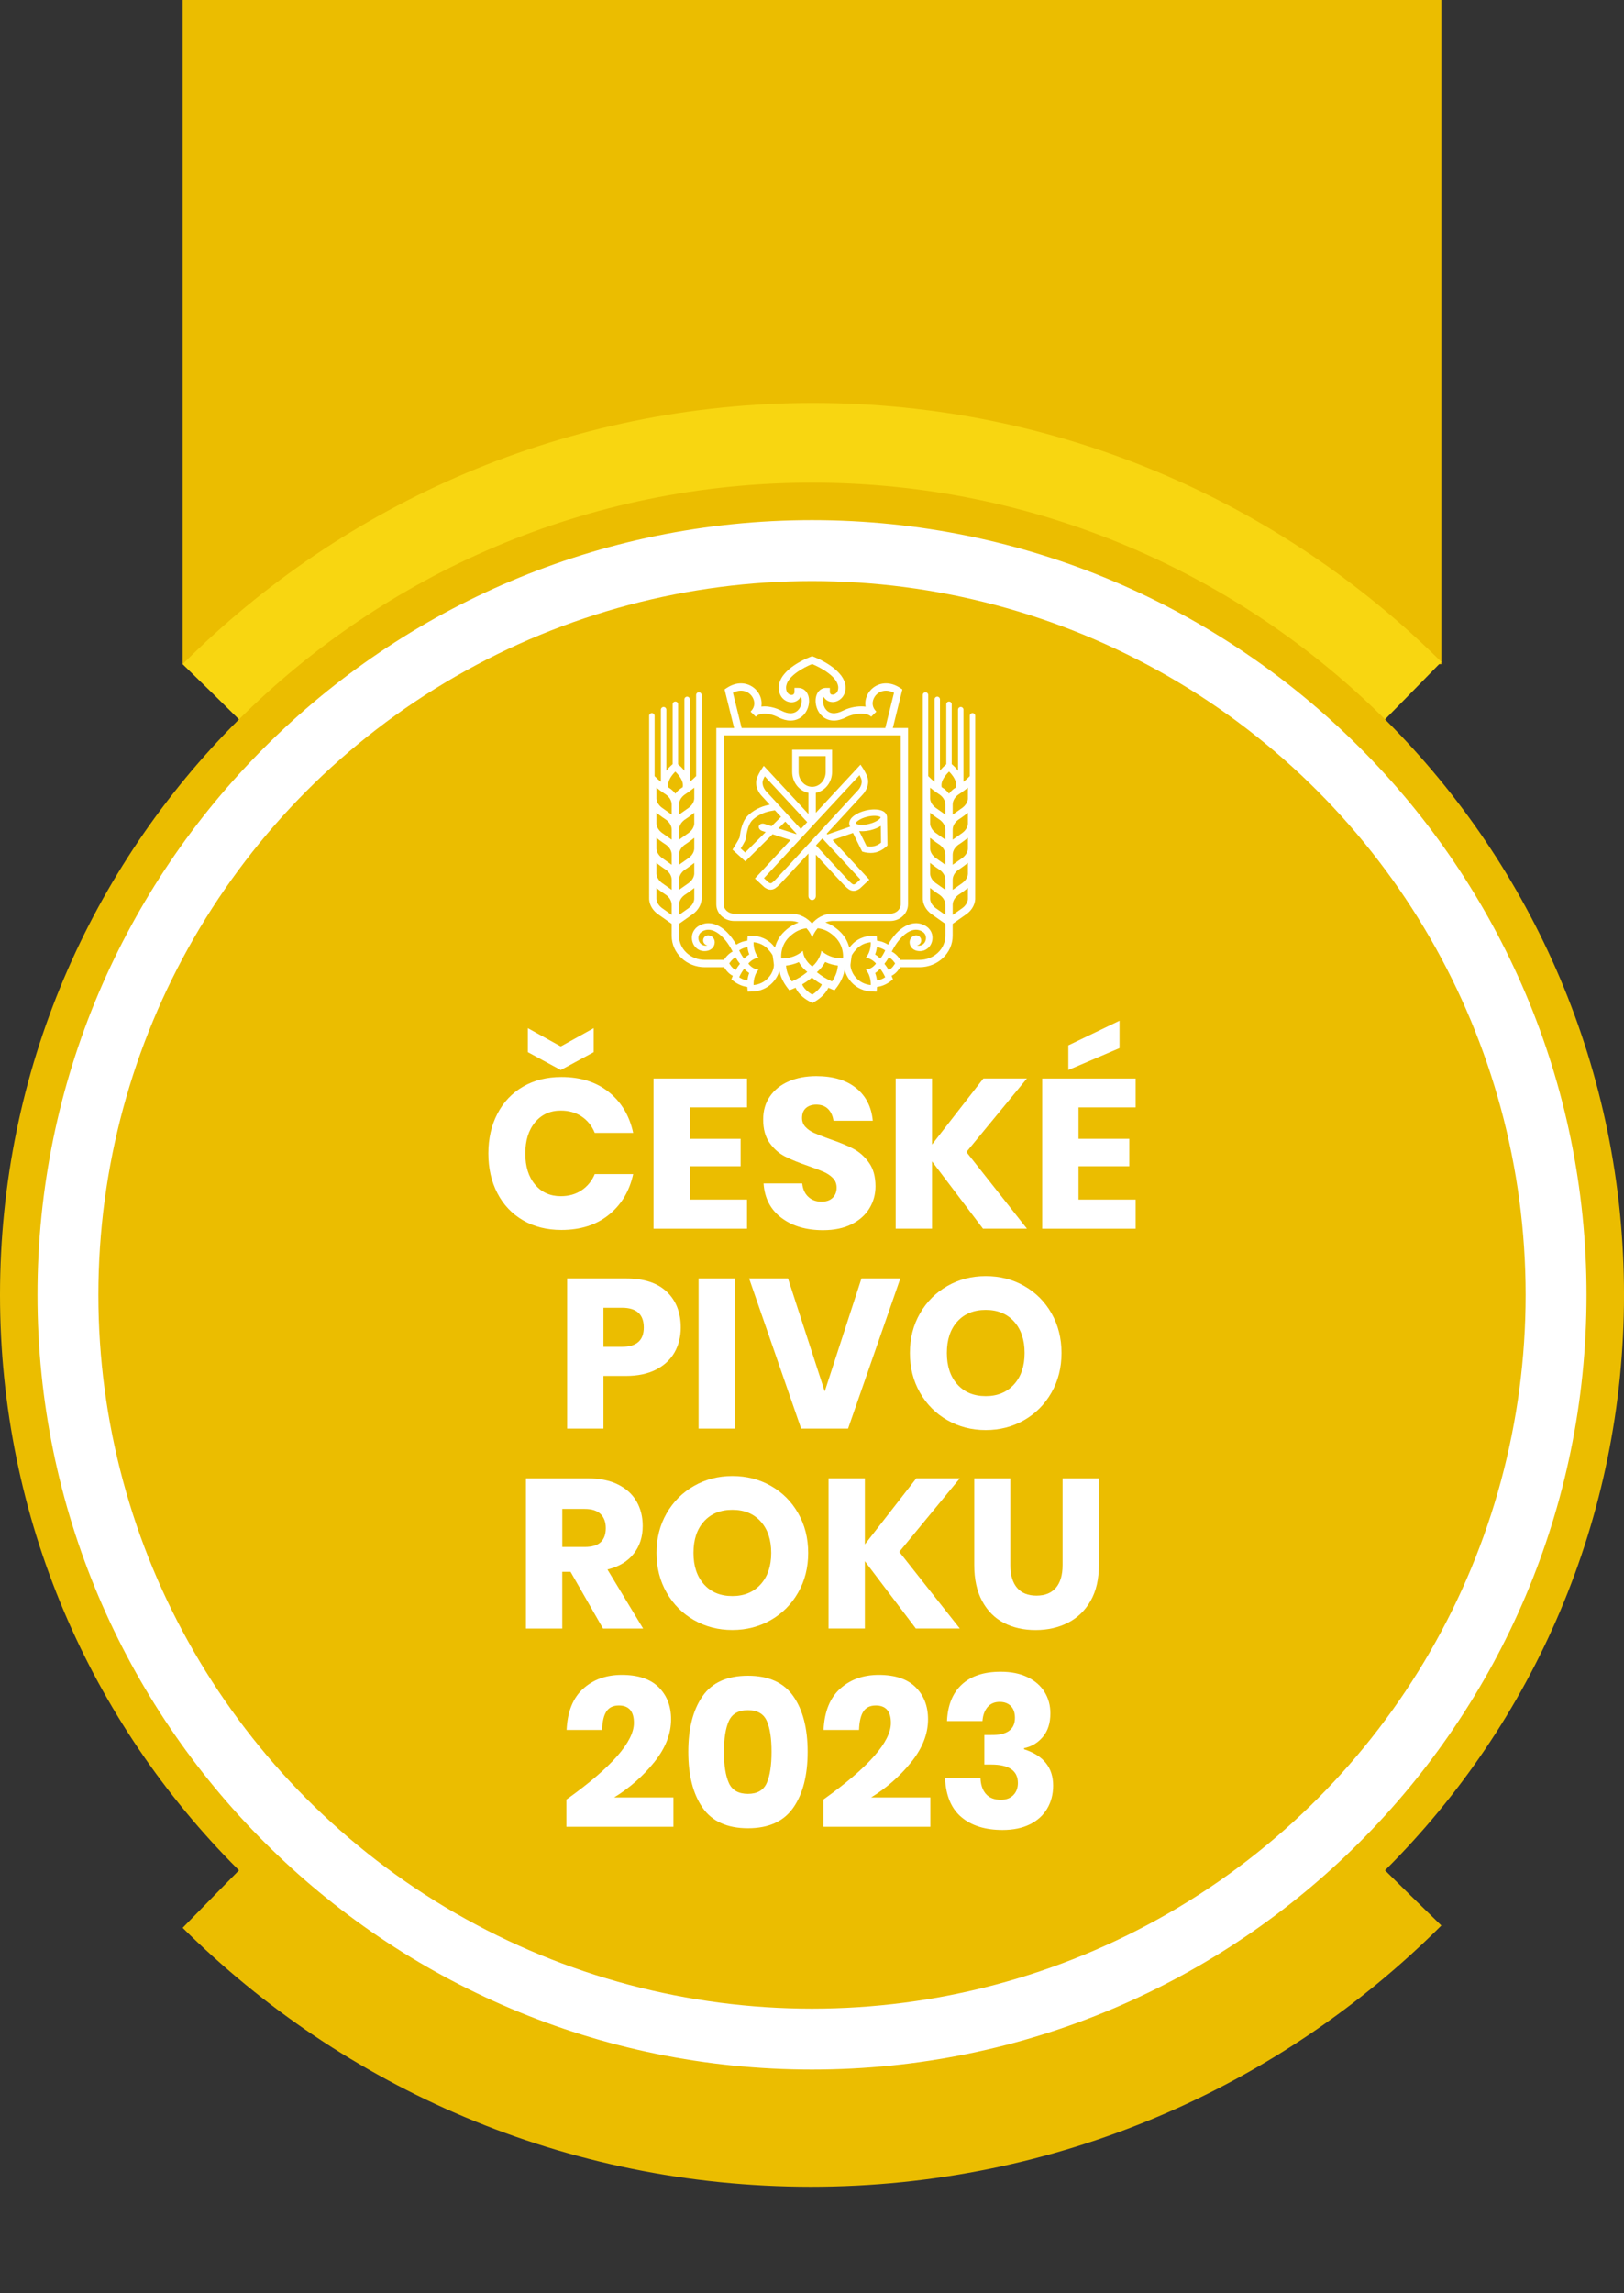<?xml version="1.0" encoding="utf-8"?>
<!-- Generator: Adobe Illustrator 21.0.0, SVG Export Plug-In . SVG Version: 6.00 Build 0)  -->
<svg version="1.1" id="Vrstva_1" xmlns="http://www.w3.org/2000/svg" xmlns:xlink="http://www.w3.org/1999/xlink" x="0px" y="0px"
	 width="84.999px" height="120px" viewBox="0 0 84.999 120" style="enable-background:new 0 0 84.999 120;" xml:space="preserve">
<rect x="0" y="0" width="84.999" height="120" fill="#333333" stroke="none"/>
<style type="text/css">
	.st0{fill:#EBBD00;}
	.st1{fill:#F8D611;}
	.st2{fill:#FFFFFF;}
</style>
<g>
	<rect x="9.561" class="st0" width="65.878" height="34.755"/>
	<path class="st1" d="M42.56,67.755c0,0-25.418-25.663-33-33c8.445-8.445,20.112-13.669,33-13.669
		c12.826,0,24.443,5.174,32.879,13.548C66.262,44.053,42.56,67.755,42.56,67.755z"/>
	<path class="st0" d="M42.439,67.755c0,0,25.418,25.663,33,33c-8.445,8.445-20.112,13.669-33,13.669
		c-12.826,0-24.443-5.174-32.879-13.548C18.737,91.456,42.439,67.755,42.439,67.755z"/>
	<g>
		<path class="st2" d="M42.5,109.928c-22.894,0-41.519-18.626-41.519-41.519c0-22.894,18.625-41.519,41.519-41.519
			c22.894,0,41.519,18.625,41.519,41.519C84.019,91.302,65.393,109.928,42.5,109.928z"/>
		<path class="st0" d="M42.5,27.216c22.353,0,40.538,18.185,40.538,40.538S64.853,108.293,42.5,108.293S1.961,90.108,1.961,67.755
			S20.147,27.216,42.5,27.216 M42.5,25.255c-23.472,0-42.5,19.028-42.5,42.5s19.028,42.5,42.5,42.5S85,91.227,85,67.755
			S65.972,25.255,42.5,25.255L42.5,25.255z"/>
	</g>
	<circle class="st0" cx="42.5" cy="67.755" r="37.351"/>
	<g>
		<path class="st2" d="M31.868,57.145c0.656,0.527,1.08,1.238,1.273,2.135h-2.012c-0.148-0.363-0.376-0.649-0.684-0.856
			c-0.308-0.207-0.673-0.311-1.095-0.311c-0.556,0-1.004,0.204-1.345,0.612c-0.341,0.407-0.511,0.952-0.511,1.634
			c0,0.681,0.17,1.224,0.511,1.628c0.341,0.404,0.789,0.606,1.345,0.606c0.422,0,0.787-0.104,1.095-0.312
			c0.307-0.208,0.535-0.489,0.684-0.845h2.012c-0.193,0.889-0.617,1.599-1.273,2.129c-0.656,0.53-1.484,0.794-2.484,0.794
			c-0.763,0-1.434-0.168-2.012-0.506c-0.578-0.337-1.025-0.809-1.339-1.417c-0.315-0.608-0.473-1.301-0.473-2.078
			c0-0.778,0.157-1.471,0.473-2.079c0.315-0.607,0.761-1.08,1.339-1.417c0.578-0.337,1.249-0.506,2.012-0.506
			C30.384,56.356,31.212,56.619,31.868,57.145z M31.073,55.056l-1.723,0.934l-1.723-0.934V53.8l1.723,0.956l1.723-0.956V55.056z"/>
		<path class="st2" d="M36.108,57.946v1.645h2.657v1.434h-2.657v1.745h2.99v1.523h-4.891v-7.859h4.891v1.512H36.108z"/>
		<path class="st2" d="M45.507,63.226c-0.211,0.348-0.522,0.626-0.934,0.833c-0.411,0.208-0.91,0.312-1.495,0.312
			c-0.882,0-1.608-0.215-2.179-0.645c-0.571-0.43-0.882-1.03-0.934-1.801h2.023c0.03,0.296,0.135,0.53,0.317,0.7
			c0.182,0.17,0.413,0.255,0.695,0.255c0.245,0,0.437-0.066,0.578-0.2c0.14-0.133,0.211-0.312,0.211-0.534
			c0-0.2-0.064-0.367-0.194-0.5c-0.13-0.133-0.291-0.243-0.484-0.328c-0.193-0.085-0.46-0.187-0.8-0.305
			c-0.496-0.17-0.902-0.335-1.217-0.495c-0.315-0.159-0.585-0.397-0.811-0.711c-0.226-0.315-0.339-0.724-0.339-1.229
			c0-0.467,0.118-0.87,0.356-1.212c0.237-0.341,0.565-0.602,0.984-0.784c0.419-0.181,0.898-0.272,1.44-0.272
			c0.875,0,1.569,0.208,2.084,0.623c0.515,0.415,0.806,0.986,0.873,1.712h-2.057c-0.037-0.26-0.132-0.465-0.284-0.617
			c-0.152-0.151-0.358-0.228-0.617-0.228c-0.222,0-0.402,0.06-0.539,0.178c-0.137,0.119-0.206,0.293-0.206,0.522
			c0,0.186,0.061,0.343,0.184,0.473c0.122,0.129,0.276,0.235,0.461,0.316c0.185,0.082,0.452,0.186,0.8,0.312
			c0.504,0.17,0.915,0.339,1.234,0.506c0.319,0.167,0.593,0.409,0.822,0.728c0.23,0.319,0.345,0.734,0.345,1.245
			C45.823,62.496,45.718,62.877,45.507,63.226z"/>
		<path class="st2" d="M50.581,60.28l3.168,4.012h-2.301l-2.668-3.523v3.523h-1.901v-7.859h1.901v3.457l2.689-3.457h2.279
			L50.581,60.28z"/>
		<path class="st2" d="M56.45,57.946v1.645h2.657v1.434H56.45v1.745h2.99v1.523h-4.891v-7.859h4.891v1.512H56.45z M58.595,54.844
			l-2.679,1.145V54.7l2.679-1.289V54.844z"/>
		<path class="st2" d="M31.585,71.998v2.756h-1.901v-7.858h3.079c0.934,0,1.645,0.231,2.134,0.695
			c0.489,0.463,0.734,1.087,0.734,1.873c0,0.489-0.11,0.925-0.328,1.306c-0.219,0.382-0.543,0.682-0.973,0.9
			c-0.43,0.219-0.952,0.328-1.567,0.328H31.585z M33.696,69.463c0-0.69-0.382-1.034-1.145-1.034h-0.967v2.045h0.967
			C33.315,70.475,33.696,70.138,33.696,69.463z"/>
		<path class="st2" d="M38.465,66.896v7.858h-1.901v-7.858H38.465z"/>
		<path class="st2" d="M41.243,66.896l1.923,5.913l1.923-5.913h2.034l-2.735,7.858h-2.457l-2.723-7.858H41.243z"/>
		<path class="st2" d="M53.609,67.291c0.604,0.344,1.08,0.822,1.428,1.433c0.348,0.612,0.522,1.303,0.522,2.073
			s-0.176,1.463-0.528,2.078c-0.352,0.615-0.83,1.095-1.433,1.439c-0.604,0.345-1.273,0.517-2.007,0.517s-1.402-0.172-2.006-0.517
			c-0.604-0.344-1.082-0.824-1.433-1.439c-0.352-0.615-0.528-1.308-0.528-2.078s0.176-1.462,0.528-2.073
			c0.352-0.611,0.829-1.089,1.433-1.433c0.604-0.345,1.273-0.517,2.006-0.517C52.333,66.773,53.005,66.946,53.609,67.291z
			 M50.108,69.147c-0.367,0.404-0.55,0.954-0.55,1.651c0,0.689,0.183,1.237,0.55,1.645c0.367,0.408,0.862,0.612,1.484,0.612
			c0.616,0,1.108-0.204,1.479-0.612c0.37-0.407,0.556-0.956,0.556-1.645c0-0.69-0.183-1.237-0.55-1.645
			c-0.367-0.407-0.861-0.611-1.484-0.611C50.97,68.541,50.475,68.743,50.108,69.147z"/>
		<path class="st2" d="M31.562,85.216l-1.7-2.968h-0.434v2.968h-1.901v-7.858h3.246c0.623,0,1.149,0.107,1.578,0.322
			c0.43,0.215,0.752,0.51,0.967,0.884s0.322,0.803,0.322,1.284c0,0.571-0.157,1.056-0.473,1.456c-0.315,0.4-0.772,0.675-1.373,0.823
			l1.868,3.09H31.562z M29.428,80.947h1.178c0.378,0,0.656-0.083,0.834-0.25c0.178-0.167,0.267-0.413,0.267-0.739
			c0-0.311-0.091-0.556-0.272-0.734c-0.182-0.178-0.458-0.267-0.828-0.267h-1.178V80.947z"/>
		<path class="st2" d="M40.349,77.752c0.604,0.344,1.08,0.822,1.428,1.433c0.348,0.612,0.523,1.303,0.523,2.073
			c0,0.771-0.176,1.463-0.528,2.078c-0.352,0.615-0.83,1.095-1.434,1.439c-0.604,0.345-1.273,0.517-2.007,0.517
			s-1.402-0.172-2.006-0.517c-0.604-0.344-1.082-0.824-1.434-1.439c-0.352-0.615-0.528-1.308-0.528-2.078
			c0-0.771,0.176-1.462,0.528-2.073c0.352-0.611,0.83-1.089,1.434-1.433c0.604-0.345,1.273-0.517,2.006-0.517
			C39.072,77.235,39.745,77.407,40.349,77.752z M36.847,79.608c-0.367,0.404-0.55,0.954-0.55,1.651c0,0.689,0.183,1.237,0.55,1.645
			c0.367,0.408,0.862,0.612,1.484,0.612c0.615,0,1.108-0.204,1.478-0.612c0.37-0.407,0.556-0.956,0.556-1.645
			c0-0.69-0.184-1.237-0.55-1.645c-0.367-0.407-0.861-0.611-1.484-0.611C37.709,79.002,37.214,79.204,36.847,79.608z"/>
		<path class="st2" d="M47.068,81.203l3.168,4.012h-2.301l-2.668-3.523v3.523h-1.901v-7.858h1.901v3.456l2.69-3.456h2.278
			L47.068,81.203z"/>
		<path class="st2" d="M52.881,77.358v4.535c0,0.518,0.116,0.915,0.35,1.19c0.233,0.274,0.572,0.411,1.017,0.411
			c0.444,0,0.783-0.137,1.017-0.411c0.233-0.275,0.35-0.671,0.35-1.19v-4.535h1.901v4.535c0,0.741-0.145,1.365-0.434,1.873
			c-0.289,0.508-0.684,0.889-1.184,1.145c-0.501,0.256-1.066,0.384-1.695,0.384c-0.63,0-1.186-0.126-1.667-0.378
			c-0.482-0.252-0.859-0.633-1.134-1.145c-0.274-0.511-0.411-1.137-0.411-1.879v-4.535H52.881z"/>
		<path class="st2" d="M33.179,90.153c0-0.607-0.263-0.911-0.789-0.911c-0.296,0-0.513,0.103-0.65,0.311
			c-0.137,0.208-0.213,0.53-0.228,0.967h-1.856c0.044-0.956,0.333-1.675,0.867-2.156c0.533-0.482,1.208-0.723,2.023-0.723
			c0.852,0,1.495,0.215,1.928,0.645s0.65,0.989,0.65,1.678c0,0.764-0.293,1.51-0.878,2.24c-0.586,0.73-1.286,1.347-2.101,1.85h3.101
			v1.534h-5.602v-1.423C32.001,92.483,33.179,91.146,33.179,90.153z"/>
		<path class="st2" d="M36.025,91.665c0-1.223,0.248-2.191,0.745-2.907c0.496-0.715,1.289-1.073,2.379-1.073
			c1.082,0,1.873,0.358,2.373,1.073s0.75,1.684,0.75,2.907c0,1.23-0.25,2.204-0.75,2.923c-0.5,0.719-1.291,1.078-2.373,1.078
			c-1.089,0-1.882-0.359-2.379-1.078C36.273,93.869,36.025,92.895,36.025,91.665z M40.382,91.665c0-0.704-0.083-1.243-0.25-1.617
			c-0.167-0.374-0.495-0.561-0.984-0.561c-0.497,0-0.83,0.189-1.001,0.567c-0.17,0.377-0.256,0.915-0.256,1.612
			c0,0.704,0.085,1.246,0.256,1.628c0.17,0.382,0.504,0.572,1.001,0.572c0.489,0,0.817-0.19,0.984-0.572
			C40.299,92.911,40.382,92.369,40.382,91.665z"/>
		<path class="st2" d="M46.629,90.153c0-0.607-0.263-0.911-0.789-0.911c-0.296,0-0.513,0.103-0.65,0.311
			c-0.137,0.208-0.213,0.53-0.228,0.967h-1.857c0.044-0.956,0.334-1.675,0.867-2.156c0.534-0.482,1.208-0.723,2.023-0.723
			c0.852,0,1.495,0.215,1.928,0.645s0.65,0.989,0.65,1.678c0,0.764-0.292,1.51-0.878,2.24c-0.586,0.73-1.286,1.347-2.101,1.85h3.101
			v1.534h-5.602v-1.423C45.451,92.483,46.629,91.146,46.629,90.153z"/>
		<path class="st2" d="M53.776,87.758c0.393,0.189,0.691,0.448,0.895,0.778c0.204,0.33,0.305,0.702,0.305,1.117
			c0,0.511-0.132,0.923-0.395,1.234c-0.263,0.312-0.591,0.508-0.983,0.589v0.056c1.015,0.326,1.523,0.96,1.523,1.901
			c0,0.452-0.104,0.854-0.312,1.206c-0.208,0.352-0.51,0.626-0.906,0.823c-0.397,0.196-0.872,0.294-1.428,0.294
			c-0.904,0-1.621-0.222-2.151-0.667c-0.53-0.444-0.817-1.123-0.861-2.034h1.856c0.015,0.348,0.111,0.623,0.289,0.822
			c0.178,0.2,0.437,0.3,0.778,0.3c0.274,0,0.491-0.082,0.651-0.245c0.159-0.163,0.239-0.374,0.239-0.633
			c0-0.645-0.467-0.967-1.4-0.967H51.52v-1.545h0.345c0.837,0.015,1.256-0.285,1.256-0.9c0-0.266-0.072-0.472-0.216-0.617
			c-0.145-0.144-0.339-0.216-0.584-0.216c-0.267,0-0.478,0.091-0.633,0.272c-0.156,0.182-0.245,0.425-0.267,0.729h-1.856
			c0.037-0.83,0.296-1.467,0.778-1.912c0.481-0.444,1.156-0.667,2.023-0.667C52.913,87.474,53.383,87.569,53.776,87.758z"/>
	</g>
	<g transform="matrix(0.19,0,0,0.19,32,417.002)">
		<path vector-effect="none" class="st2" d="M45.111-1952.399l-0.024,0.02c-0.696,0.654-0.944,0.87-1.209,0.883h-0.009
			c-0.172,0-0.469-0.162-0.63-0.281l-1.208-1.123l26.327-28.374c0.305,0.578,0.571,1.189,0.602,1.562
			c0.12,1.401-0.986,2.568-0.994,2.576l-0.021,0.02C61.818-1970.454,45.766-1953.023,45.111-1952.399 M46.021-1966.606l1.887-1.876
			c0.982,1.064,2.02,2.192,3.077,3.339l-0.096,0.104L46.021-1966.606L46.021-1966.606 M44.133-1967.212l-1.983-0.638
			c-0.667-0.211-1.347,0.048-1.518,0.581c-0.173,0.534,0.228,1.146,0.896,1.361l0.98,0.313l-5.657,5.633l-1.216-1.109
			c0,0,1.216-1.956,1.375-2.535c0.158-0.582,0.342-3.978,2.009-5.445c2.219-1.956,4.439-2.271,5.708-2.485
			c0.103-0.015,0.208-0.037,0.313-0.059c0.522,0.567,1.083,1.175,1.673,1.813L44.133-1967.212L44.133-1967.212 M42.66-1976.787
			l-0.02-0.022c-0.011-0.01-1.115-1.178-0.996-2.575c0.032-0.372,0.297-0.984,0.603-1.559l11.7,12.61l-1.758,1.894
			c-3.176-3.449-6.353-6.897-9.527-10.347 M51.571-1982.151v-4.358h7.462v4.358c0,2.258-1.667,4.095-3.722,4.095h-0.016
			C53.242-1978.057,51.571-1979.893,51.571-1982.151 M68.572-1952.571l-1.206,1.123c-0.163,0.124-0.459,0.281-0.63,0.281h-0.01
			c-0.264-0.012-0.511-0.229-1.21-0.887l-0.019-0.016c-0.324-0.306-4.377-4.689-9.143-9.854c0.582-0.636,1.175-1.276,1.763-1.916
			L68.572-1952.571L68.572-1952.571 M70.491-1969.822c0.667-0.162,1.34-0.246,1.946-0.246c1.167,0,1.685,0.307,1.739,0.403
			c0,0.318-1.091,1.325-3.207,1.832c-0.667,0.164-1.342,0.247-1.946,0.247c-1.167,0-1.685-0.307-1.74-0.405
			C67.284-1968.309,68.377-1969.313,70.491-1969.822 M74.283-1962.676c-0.362,0.29-1.057,0.771-1.882,0.967
			c-0.827,0.193-1.655,0.078-2.101-0.013c-0.687-1.375-1.365-2.754-2.035-4.137c0.239,0.023,0.491,0.037,0.758,0.037
			c0.744,0,1.558-0.101,2.359-0.294c1.031-0.249,2.031-0.651,2.833-1.156L74.283-1962.676L74.283-1962.676 M56.32-1947.995v-11.361
			c4.174,4.516,7.657,8.276,7.968,8.568l0.018,0.02c0.81,0.761,1.396,1.312,2.328,1.36c0.033,0,0.069,0.003,0.101,0.003
			c0.866,0,1.614-0.572,1.758-0.684l2.567-2.396l-10.135-10.92l5.629-1.944c0.776,1.627,1.898,3.874,2.348,4.774l0.165,0.331
			l0.35,0.115c0.051,0.011,0.904,0.287,2.015,0.287c0.43,0,0.898-0.04,1.372-0.152c1.708-0.403,2.938-1.61,2.991-1.664l0.265-0.261
			l-0.122-7.853h-0.005c-0.006-0.101-0.021-0.201-0.044-0.299c-0.271-1.118-1.528-1.763-3.455-1.763
			c-0.741,0-1.558,0.102-2.357,0.295c-1.265,0.304-2.413,0.813-3.235,1.428c-1.388,1.035-1.395,2.026-1.275,2.524
			c0.042,0.174,0.11,0.341,0.203,0.494l0.001,0.001l-6.259,2.163l-0.199-0.214c4.618-5.009,8.922-9.688,9.92-10.774
			c0.171-0.178,1.664-1.81,1.481-3.947c-0.109-1.292-1.33-3.157-1.469-3.365l-0.62-0.932l-12.308,13.267v-5.503
			c2.547-0.507,4.478-2.895,4.478-5.757v-6.122h-10.99v6.122c0,2.862,1.933,5.25,4.477,5.757v5.831l-12.308-13.266l-0.621,0.932
			c-0.137,0.206-1.358,2.068-1.468,3.363c-0.184,2.14,1.312,3.772,1.482,3.947c0.363,0.396,1.162,1.267,2.256,2.454
			c-1.449,0.275-3.62,0.863-5.773,2.761c-1.846,1.623-2.28,4.535-2.489,5.937c-0.018,0.124-0.041,0.275-0.055,0.358
			c-0.125,0.305-0.657,1.248-1.17,2.076l-0.773,1.247l1.081,0.987l1.216,1.11l1.241,1.133l1.192-1.186l6.302-6.276l4.963,1.594
			l-9.818,10.583l2.524,2.347l0.045,0.041c0.14,0.116,0.891,0.688,1.757,0.688c0.035,0,0.068,0,0.101-0.002
			c0.932-0.05,1.516-0.599,2.324-1.36l0.024-0.022c0.311-0.292,3.795-4.049,7.966-8.568v11.689c0,0.625,0.455,1.133,1.018,1.133
			C55.864-1946.862,56.32-1947.37,56.32-1947.995"/>
	</g>
	<g transform="matrix(0.19,0,0,0.19,32,417.002)">
		<path vector-effect="none" class="st2" d="M98.206-1974.797c-0.075,0.932-0.598,1.812-1.479,2.484l-2.711,1.912v-2.736
			c0-1.024,0.524-1.983,1.479-2.713c0.303-0.196,1.464-0.959,2.714-1.967C98.209-1976.27,98.209-1975.06,98.206-1974.797
			 M98.206-1967.89c-0.075,0.933-0.598,1.814-1.479,2.484l-2.711,1.912v-2.735c0-1.024,0.526-1.985,1.479-2.714
			c0.303-0.194,1.464-0.958,2.714-1.971C98.209-1969.362,98.209-1968.155,98.206-1967.89 M98.206-1960.985
			c-0.075,0.916-0.58,1.772-1.425,2.438c-0.026,0.019-0.051,0.041-0.079,0.063l-2.686,1.895v-2.737c0-1.023,0.524-1.981,1.479-2.713
			c0.303-0.195,1.464-0.957,2.714-1.967C98.209-1962.457,98.209-1961.247,98.206-1960.985 M98.206-1954.084
			c-0.075,0.931-0.598,1.81-1.479,2.482l-2.711,1.915v-2.74c0-1.024,0.524-1.982,1.479-2.712c0.278-0.179,1.283-0.841,2.414-1.73
			l0.007-0.004c0.094-0.072,0.186-0.146,0.274-0.22c0.007-0.007,0.013-0.011,0.019-0.016
			C98.209-1955.559,98.209-1954.349,98.206-1954.084 M98.206-1947.178c-0.075,0.93-0.598,1.809-1.479,2.48l-2.71,1.912v-2.757
			c0.007-1.015,0.53-1.968,1.478-2.692c0.303-0.193,1.464-0.956,2.714-1.966C98.209-1948.655,98.209-1947.444,98.206-1947.178
			 M93.003-1976.157c-0.365-0.507-0.817-0.962-1.342-1.351c0,0-0.269-0.17-0.688-0.459c-0.033-0.179-0.051-0.361-0.051-0.543
			c0-1.104,0.73-2.203,1.328-2.92c0.414-0.499,0.765-0.815,0.765-0.815s0.34,0.311,0.736,0.809c0.56,0.702,1.24,1.785,1.239,2.92
			c-0.002,0.209-0.024,0.417-0.066,0.622c-0.191,0.132-0.385,0.26-0.581,0.385C93.821-1977.119,93.367-1976.663,93.003-1976.157
			 M91.99-1970.401l-2.714-1.912c-0.878-0.671-1.402-1.551-1.478-2.484c-0.003-0.263-0.003-1.473-0.003-3.021
			c1.251,1.008,2.413,1.771,2.713,1.967c0.956,0.73,1.481,1.689,1.481,2.713V-1970.401 M91.99-1963.494l-2.714-1.912
			c-0.878-0.67-1.402-1.55-1.478-2.484c-0.003-0.264-0.003-1.472-0.003-3.023c1.251,1.012,2.413,1.776,2.713,1.971
			c0.956,0.729,1.481,1.689,1.481,2.714V-1963.494L91.99-1963.494 M91.99-1956.589l-2.693-1.899
			c-0.021-0.015-0.039-0.034-0.062-0.047c-0.852-0.667-1.363-1.531-1.437-2.451c-0.003-0.262-0.003-1.473-0.003-3.02
			c1.251,1.011,2.413,1.772,2.713,1.967c0.956,0.729,1.481,1.69,1.481,2.713V-1956.589 M91.99-1949.688l-2.714-1.915
			c-0.878-0.668-1.402-1.551-1.478-2.482c-0.003-0.265-0.003-1.475-0.003-3.023c0.008,0.004,0.015,0.011,0.021,0.016
			c0.069,0.057,0.135,0.111,0.205,0.164c0.006,0.007,0.014,0.013,0.022,0.017c0.014,0.013,0.03,0.024,0.047,0.038l0.003,0.001
			c0.779,0.613,1.585,1.191,2.415,1.732c0.956,0.729,1.481,1.688,1.481,2.711V-1949.688L91.99-1949.688 M91.99-1942.783
			l-2.714-1.915c-0.878-0.671-1.402-1.55-1.478-2.48c-0.003-0.267-0.003-1.477-0.003-3.023c1.251,1.01,2.413,1.773,2.713,1.966
			c0.956,0.728,1.481,1.688,1.481,2.711V-1942.783 M76.403-1927.581c-0.349-0.609-0.747-1.189-1.191-1.733
			c0.454-0.562,0.861-1.159,1.219-1.787c0.986,0.49,1.717,1.681,1.717,1.681S77.428-1928.082,76.403-1927.581 M73.162-1924.708
			c-0.066-0.589-0.21-1.313-0.499-2.065c0.623-0.399,1.084-0.865,1.367-1.198c0.551,0.717,1.012,1.486,1.4,2.355
			C74.62-1925.087,73.857-1924.813,73.162-1924.708 M71.372-1924.772c0.013,0.091,0.026,0.178,0.037,0.266
			c0,0.006,0.001,0.01,0.001,0.014c0.007,0.084,0.015,0.157,0.02,0.236c0.002,0.006,0.003,0.012,0.003,0.019
			c0.006,0.074,0.01,0.141,0.013,0.204c0.001,0.007,0.001,0.014,0.001,0.021c0.004,0.064,0.006,0.122,0.007,0.174v0.018
			c0.001,0.053,0.001,0.101,0.001,0.143c0,0.001,0,0.005-0.001,0.011c0,0.042,0,0.079-0.001,0.105v0.007
			c-0.002,0.03-0.002,0.053-0.003,0.069v0.004c-0.002,0.011-0.002,0.021-0.002,0.021H71.43c-0.009-0.004-0.023-0.004-0.038-0.005
			h-0.014c-0.024-0.003-0.049-0.005-0.074-0.007c-0.004,0-0.007,0-0.011-0.003c-0.427-0.043-1.664-0.24-2.87-1.08
			c-0.306-0.212-0.592-0.453-0.853-0.719c-1.817-1.883-1.704-3.782-1.704-3.782s0.083-0.607,0.148-1.215
			c0.051-0.47,0.201-1.346,0.201-1.346s0.313-0.707,1.355-1.813c0.246-0.259,0.517-0.493,0.809-0.699
			c1.209-0.869,2.476-1.062,2.911-1.103c0.003-0.003,0.005-0.003,0.005-0.003c0.032-0.001,0.058-0.004,0.079-0.004
			c0.005,0,0.008-0.001,0.013-0.001c0.037-0.003,0.061-0.003,0.061-0.003s0.045,0.593-0.091,1.405
			c-0.141,0.841-0.479,1.924-1.262,2.827c1.77,0.291,2.799,1.635,2.799,1.635s-1.058,1.563-2.806,1.678
			C70.906-1926.764,71.239-1925.632,71.372-1924.772 M73.153-1933.917c0.699,0.105,1.466,0.372,2.277,0.902
			c-0.38,0.844-0.825,1.602-1.358,2.3c-0.261-0.286-0.74-0.752-1.425-1.175C72.934-1932.625,73.082-1933.33,73.153-1933.917
			 M63.824-1931.423v0.133c-0.001,0.035-0.001,0.069-0.003,0.098c-0.001,0.005-0.001,0.009-0.001,0.016
			c-0.001,0.029-0.002,0.057-0.003,0.082c0,0.008-0.001,0.012-0.001,0.016c-0.001,0.026-0.001,0.048-0.003,0.07
			c-0.001,0.008-0.001,0.012-0.003,0.018c-0.001,0.021-0.001,0.039-0.003,0.054c0,0.007-0.001,0.011-0.001,0.018
			c-0.001,0.015-0.001,0.029-0.004,0.041v0.008c-0.003,0.014-0.003,0.025-0.005,0.032c0,0.005-0.001,0.01-0.003,0.016
			c0,0.003-0.001,0.008-0.001,0.013c-0.001,0.003-0.001,0.007-0.001,0.007s-0.01,0-0.014,0.003
			c-0.003,0.001-0.007,0.001-0.011,0.001c-0.012,0-0.032,0-0.049,0.003h-0.026c-0.022,0.001-0.051,0.001-0.083,0.001h-0.034
			c-0.029,0-0.058,0.002-0.09,0.002h-0.059c-0.039,0-0.077-0.002-0.118-0.002h-0.065c-0.048-0.001-0.101-0.004-0.155-0.005
			c-0.026-0.003-0.055-0.003-0.084-0.007c-0.059-0.003-0.117-0.007-0.176-0.012c-0.032-0.004-0.064-0.006-0.095-0.008
			c-0.061-0.007-0.124-0.011-0.188-0.018c-0.037-0.005-0.072-0.009-0.108-0.013c-0.058-0.009-0.115-0.017-0.173-0.024
			c-0.024-0.004-0.05-0.008-0.074-0.013c-1.186-0.18-2.85-0.676-4.345-1.983c-0.453,2.715-2.509,4.3-2.509,4.3
			s-2.399-1.626-2.579-4.309c-1.566,1.375-3.312,1.853-4.508,2.014c-0.081,0.013-0.162,0.024-0.239,0.03
			c-0.026,0.003-0.05,0.005-0.075,0.007c-0.074,0.01-0.148,0.014-0.218,0.019c-0.02,0.003-0.042,0.007-0.064,0.008
			c-0.068,0.003-0.134,0.007-0.196,0.011c-0.017,0-0.036,0-0.053,0.003c-0.061,0.001-0.117,0.001-0.168,0.001
			c-0.016,0-0.03,0-0.043,0.002c-0.052,0-0.1,0-0.142-0.002h-0.026c-0.042,0-0.078,0-0.108-0.001H46.9
			c-0.029,0-0.053-0.003-0.07-0.003h-0.008c-0.009,0-0.017-0.002-0.026-0.004c0,0-0.001-0.004-0.001-0.008
			c-0.001-0.003-0.001-0.007-0.001-0.007c0-0.008-0.001-0.016-0.002-0.027c-0.001-0.003-0.001-0.005-0.001-0.005
			c-0.001-0.015-0.003-0.03-0.004-0.046c-0.001-0.005-0.001-0.009-0.002-0.016c0-0.017-0.002-0.034-0.004-0.051
			c0-0.009,0-0.017-0.002-0.025c0-0.017-0.002-0.043-0.003-0.066c-0.001-0.008-0.001-0.018-0.001-0.026
			c-0.001-0.024-0.002-0.051-0.003-0.077c0-0.01-0.001-0.025-0.001-0.036c-0.001-0.025-0.002-0.056-0.002-0.086
			c0-0.014,0-0.024-0.001-0.037v-0.145c0.001-0.034,0.001-0.067,0.003-0.105c0.001-0.015,0.001-0.034,0.002-0.048
			c0.001-0.04,0.001-0.077,0.003-0.119c0.001-0.016,0.001-0.035,0.003-0.049c0.003-0.04,0.005-0.085,0.008-0.131
			c0.001-0.015,0.002-0.033,0.004-0.052c0.004-0.043,0.007-0.093,0.013-0.139c0.001-0.017,0.001-0.032,0.003-0.052
			c0.005-0.051,0.012-0.101,0.019-0.152c0.002-0.016,0.004-0.034,0.005-0.054c0.007-0.052,0.014-0.108,0.025-0.166
			c0-0.013,0.002-0.028,0.006-0.046c0.009-0.064,0.02-0.125,0.032-0.189c0.003-0.01,0.003-0.021,0.005-0.03
			c0.014-0.078,0.03-0.153,0.047-0.231c0.248-1.137,0.818-2.526,2.091-3.728c1.361-1.286,2.729-2.091,4.697-2.359
			c1.124,1.233,1.589,2.575,1.589,2.575s0.43-1.349,1.508-2.583c2.009,0.263,3.349,1.068,4.72,2.367
			c1.46,1.377,1.995,3.002,2.182,4.205c0.057,0.378,0.081,0.721,0.089,0.992v0.003C63.824-1931.506,63.824-1931.465,63.824-1931.423
			L63.824-1931.423 M60.784-1924.458c-1.567-0.681-2.935-1.515-4.187-2.549c0.263-0.206,1.41-1.167,2.291-2.804
			c1.314,0.62,2.561,0.875,3.492,0.975C62.311-1927.542,61.882-1926.058,60.784-1924.458 M55.334-1920.826
			c0,0-2.187-1.188-2.774-2.823c0.946-0.546,1.844-1.172,2.684-1.87c0.852,0.711,1.758,1.337,2.727,1.895
			C57.319-1922.04,55.334-1920.826,55.334-1920.826 M49.699-1924.458c-1.087-1.592-1.514-3.073-1.581-4.368
			c0.926-0.092,2.185-0.336,3.516-0.953c0.777,1.411,1.851,2.329,2.339,2.702C52.697-1926.01,51.304-1925.157,49.699-1924.458
			 M49.339-1943.13H33.796c-1.585,0-2.876-1.161-2.876-2.587v-46.512h48.782v46.512c0,1.426-1.292,2.587-2.877,2.587H61.058
			c-2.724,0-4.578,1.321-5.779,2.717C54.034-1941.808,52.12-1943.13,49.339-1943.13 M33.483-2003.948
			c0.746-0.389,1.487-0.588,2.212-0.588c1.484,0,2.818,0.877,3.397,2.235c0.513,1.2,0.294,2.422-0.594,3.362
			c-0.056,0.053-0.111,0.107-0.164,0.165l1.436,1.414c0.049-0.048,0.098-0.096,0.143-0.143c0.49-0.446,1.293-0.694,2.262-0.694
			c1.184,0,2.522,0.35,3.769,0.984c1.193,0.608,2.338,0.915,3.403,0.915c3.196,0,5.109-2.766,5.109-5.439
			c0-0.93-0.238-1.754-0.689-2.382c-0.544-0.761-1.369-1.179-2.324-1.179h-1.007v1.007c0,0.78-0.436,0.943-0.801,0.943
			c-0.352,0-0.709-0.163-0.981-0.447c-0.349-0.363-0.536-0.903-0.536-1.56c0-3.032,4.892-5.606,7.183-6.519
			c2.295,0.938,7.196,3.552,7.196,6.519c0,1.407-0.958,1.93-1.561,1.932c-0.223,0-0.413-0.066-0.535-0.184
			c-0.184-0.176-0.222-0.468-0.222-0.683v-1.007h-1.006c-1.72,0-2.919,1.462-2.919,3.553c0,1.288,0.444,2.594,1.219,3.585
			c0.935,1.198,2.29,1.858,3.819,1.858c1.057,0,2.192-0.306,3.38-0.911c1.21-0.615,2.755-0.984,4.136-0.984
			c1.173,0,2.129,0.261,2.629,0.712c0.041,0.043,0.083,0.084,0.127,0.125l1.433-1.414c-0.048-0.053-0.101-0.102-0.151-0.152
			c-0.896-0.938-1.119-2.162-0.61-3.365c0.578-1.365,1.913-2.245,3.404-2.245c0.723,0,1.462,0.199,2.212,0.588l-2.405,9.701H35.884
			L33.483-2003.948 M43.056-1925.274c-0.26,0.267-0.546,0.507-0.852,0.719c-1.206,0.84-2.443,1.037-2.869,1.08
			c-0.003,0.003-0.006,0.003-0.01,0.003c-0.029,0.001-0.055,0.004-0.074,0.007h-0.016c-0.014,0.001-0.03,0.001-0.038,0.005h-0.018
			c0,0,0-0.01-0.001-0.021v-0.001c-0.002-0.024-0.003-0.048-0.003-0.072v-0.007c-0.002-0.026-0.002-0.064-0.002-0.105
			c0-0.005,0-0.009,0-0.011c0-0.042,0-0.089,0.001-0.143v-0.018c0.001-0.053,0.003-0.11,0.005-0.174c0-0.005,0-0.015,0.001-0.021
			c0.003-0.063,0.008-0.13,0.014-0.204v-0.019c0.007-0.078,0.013-0.152,0.023-0.236c0.001-0.004,0.002-0.008,0.002-0.014
			c0.01-0.087,0.022-0.175,0.036-0.266c0.131-0.86,0.463-1.992,1.281-2.926c-1.747-0.115-2.806-1.678-2.806-1.678
			s1.03-1.343,2.8-1.635c-0.785-0.903-1.12-1.986-1.26-2.827c-0.136-0.812-0.092-1.405-0.092-1.405s0.023,0,0.06,0.003
			c0.005,0,0.008,0.001,0.014,0.001c0.021,0,0.047,0.003,0.078,0.004c0,0,0.003,0,0.006,0.003c0.434,0.041,1.702,0.234,2.913,1.103
			c0.291,0.207,0.561,0.441,0.807,0.699c1.044,1.106,1.355,1.813,1.355,1.813s0.152,0.875,0.202,1.345
			c0.065,0.608,0.149,1.215,0.149,1.215S44.874-1927.157,43.056-1925.274 M37.464-1924.708c-0.692-0.105-1.456-0.379-2.267-0.909
			c0.388-0.869,0.849-1.637,1.399-2.355c0.284,0.333,0.744,0.799,1.367,1.198C37.673-1926.021,37.532-1925.297,37.464-1924.708
			 M32.479-1929.42c0,0,0.732-1.191,1.717-1.681c0.357,0.628,0.764,1.225,1.218,1.786c-0.442,0.545-0.84,1.125-1.189,1.733
			C33.2-1928.082,32.479-1929.42,32.479-1929.42 M37.474-1933.917c0.072,0.588,0.218,1.292,0.504,2.027
			c-0.526,0.325-1.005,0.721-1.423,1.175c-0.531-0.698-0.979-1.456-1.358-2.3C36.009-1933.545,36.776-1933.812,37.474-1933.917
			 M17.625-1976.157c-0.365-0.507-0.817-0.962-1.341-1.351c0,0-0.223-0.141-0.582-0.385c-0.041-0.205-0.063-0.413-0.063-0.622
			c-0.002-1.135,0.675-2.218,1.239-2.92c0.396-0.499,0.732-0.809,0.732-0.809s0.353,0.316,0.767,0.815
			c0.598,0.717,1.327,1.816,1.329,2.92c0,0.187-0.019,0.368-0.05,0.543c-0.227,0.157-0.457,0.31-0.689,0.459
			C18.442-1977.119,17.989-1976.663,17.625-1976.157 M16.612-1970.401l-2.711-1.912c-0.881-0.672-1.405-1.552-1.479-2.484
			c-0.003-0.263-0.003-1.473-0.003-3.021c1.25,1.008,2.411,1.771,2.714,1.967c0.954,0.73,1.479,1.689,1.479,2.713L16.612-1970.401
			L16.612-1970.401 M16.612-1963.494l-2.711-1.912c-0.881-0.67-1.405-1.55-1.479-2.484c-0.003-0.264-0.003-1.472-0.003-3.023
			c1.25,1.012,2.411,1.776,2.714,1.971c0.954,0.729,1.479,1.689,1.479,2.714L16.612-1963.494L16.612-1963.494 M16.612-1956.589
			l-2.686-1.896c-0.028-0.022-0.053-0.045-0.08-0.064c-0.846-0.665-1.352-1.522-1.424-2.438c-0.003-0.262-0.003-1.472-0.003-3.02
			c1.25,1.01,2.411,1.772,2.714,1.967c0.954,0.732,1.479,1.69,1.479,2.713V-1956.589L16.612-1956.589 M16.612-1949.688l-2.711-1.915
			c-0.881-0.671-1.405-1.551-1.479-2.482c-0.003-0.265-0.003-1.475-0.003-3.023c0.005,0.004,0.012,0.009,0.018,0.016
			c0.09,0.074,0.182,0.148,0.277,0.22l0.005,0.004c1.131,0.889,2.137,1.551,2.414,1.73c0.954,0.729,1.479,1.688,1.479,2.711
			L16.612-1949.688L16.612-1949.688 M16.61-1942.786l-2.71-1.912c-0.881-0.671-1.405-1.55-1.479-2.48
			c-0.003-0.266-0.003-1.477-0.003-3.023c1.25,1.01,2.411,1.773,2.714,1.966c0.948,0.724,1.47,1.677,1.478,2.692V-1942.786
			L16.61-1942.786 M20.116-1975.851c0.937-0.61,1.843-1.267,2.715-1.967c0,1.547-0.001,2.757-0.002,3.021
			c-0.077,0.933-0.599,1.814-1.482,2.484l-2.71,1.912v-2.736C18.637-1974.161,19.162-1975.121,20.116-1975.851 M22.829-1967.89
			c-0.077,0.933-0.599,1.814-1.482,2.484l-2.71,1.912v-2.735c0-1.024,0.524-1.985,1.478-2.714c0.303-0.194,1.465-0.958,2.715-1.971
			C22.831-1969.362,22.831-1968.155,22.829-1967.89 M22.829-1960.985c-0.075,0.92-0.585,1.784-1.44,2.451
			c-0.019,0.012-0.04,0.032-0.06,0.047l-2.692,1.899v-2.737c0-1.023,0.525-1.984,1.478-2.713c0.303-0.195,1.465-0.956,2.715-1.967
			C22.831-1962.458,22.831-1961.247,22.829-1960.985 M22.829-1954.084c-0.077,0.931-0.599,1.813-1.482,2.482l-2.71,1.915v-2.74
			c0-1.024,0.525-1.982,1.478-2.712c0.279-0.179,1.286-0.841,2.418-1.732l0.003-0.001c0.016-0.014,0.031-0.025,0.047-0.038
			c0.008-0.004,0.015-0.01,0.02-0.017c0.069-0.053,0.139-0.108,0.206-0.164c0.006-0.004,0.013-0.011,0.021-0.016
			C22.831-1955.559,22.831-1954.349,22.829-1954.084 M22.829-1947.178c-0.077,0.93-0.599,1.809-1.482,2.48l-2.71,1.915v-2.741
			c0-1.023,0.524-1.984,1.478-2.711c0.303-0.193,1.465-0.956,2.715-1.966C22.831-1948.655,22.831-1947.446,22.829-1947.178
			 M100.221-1954.154c0.005-0.8,0.001-4.573,0-6.899c0.005-0.806,0.001-4.578,0-6.904c0.005-0.802,0.001-4.582,0-6.909
			c0.005-0.854,0.001-5.093,0-7.35v-15.395c0-0.416-0.337-0.754-0.751-0.754c-0.413,0-0.748,0.338-0.748,0.754v16.61
			c-0.528,0.554-1.139,1.092-1.735,1.575v-19.866c-0.001-0.415-0.337-0.751-0.752-0.751c-0.413,0-0.749,0.336-0.749,0.751v16.813
			c-0.522-0.694-1.001-1.154-1.115-1.256l-0.621-0.564v-16.489c0-0.414-0.336-0.75-0.75-0.75c-0.412,0-0.751,0.337-0.751,0.75
			v16.524l-0.574,0.516c-0.186,0.164-0.659,0.61-1.161,1.252v-19.629c0.004-0.27-0.138-0.521-0.371-0.658
			c-0.233-0.136-0.522-0.136-0.755,0c-0.233,0.136-0.375,0.387-0.371,0.658v22.671c-0.001,0.007-0.006,0.016-0.007,0.024
			c-0.594-0.482-1.204-1.019-1.731-1.573v-22.329c0-0.199-0.078-0.39-0.219-0.531c-0.141-0.141-0.332-0.22-0.531-0.219
			c-0.414,0-0.749,0.336-0.749,0.751v22.418c0,0.005,0.001,0.01,0.001,0.017c-0.001,2.301-0.001,5.325,0,6.032
			c-0.001,2.327-0.001,6.108,0,6.909c-0.001,2.326-0.001,6.098,0,6.904c-0.001,2.3-0.001,4.6,0,6.899
			c-0.001,2.591-0.001,6.984,0.003,7.058c0.103,1.597,0.973,3.023,2.307,4.024l3.908,2.759v1.418l0.001-0.003v1.862
			c0,3.664-3.195,6.644-7.123,6.644h-5.26c-0.247-0.399-1.101-1.637-2.387-2.286c0.018-0.035,0.036-0.072,0.058-0.113
			c0.326-0.64,0.828-1.541,1.551-2.524c0.363-0.489,0.787-0.991,1.277-1.465c0.486-0.476,1.038-0.928,1.654-1.28
			c0.307-0.172,0.627-0.321,0.954-0.436c0.33-0.104,0.667-0.175,1.002-0.192c0.669-0.041,1.333,0.125,1.926,0.503l0.055,0.03
			l0.032,0.018v0.003l0.127,0.092l0.068,0.046l0.031,0.032l0.07,0.059c0.101,0.098,0.206,0.211,0.282,0.333
			c0.169,0.236,0.267,0.517,0.317,0.808c0.104,0.588-0.072,1.219-0.401,1.671c-0.168,0.224-0.371,0.408-0.6,0.538
			c-0.233,0.125-0.49,0.199-0.766,0.229c-0.141,0.011-0.269,0.015-0.417,0c-0.102-0.013-0.202-0.033-0.301-0.061
			c0.679-0.089,1.204-0.669,1.204-1.372c0-0.769-0.622-1.39-1.387-1.39c-0.07,0-0.138,0.009-0.205,0.016
			c-0.024,0.003-0.047,0.009-0.07,0.014h-0.005c-0.443,0.07-0.93,0.338-1.245,0.85c-0.045,0.076-0.085,0.155-0.126,0.256
			l-0.045,0.102c-0.022,0.068-0.032,0.101-0.047,0.152c-0.053,0.193-0.068,0.387-0.064,0.583c0.011,0.394,0.126,0.803,0.362,1.179
			c0.24,0.373,0.609,0.694,1.033,0.893c0.213,0.103,0.424,0.172,0.667,0.22c0.208,0.041,0.446,0.07,0.673,0.077
			c0.465,0.016,0.968-0.069,1.441-0.276c0.48-0.213,0.904-0.533,1.241-0.935c0.682-0.813,0.983-1.922,0.84-3.016
			c-0.082-0.548-0.282-1.088-0.609-1.556c-0.157-0.239-0.347-0.445-0.554-0.647l-0.177-0.151l-0.091-0.073l-0.065-0.045
			l-0.131-0.093l-0.017-0.011l-0.04-0.032l-0.011-0.005l-0.041-0.025l-0.082-0.049c-0.86-0.55-1.949-0.837-2.973-0.769
			c-0.512,0.026-1.007,0.13-1.467,0.28c-0.461,0.152-0.888,0.354-1.285,0.576c-0.792,0.448-1.458,1.001-2.031,1.557
			c-0.571,0.561-1.046,1.137-1.453,1.687c-0.478,0.646-0.856,1.262-1.157,1.801c-1.058-0.657-2.091-0.989-3.05-1.096l-0.103-1.36
			l-1.672,0.038c-0.303,0.01-3.01,0.135-5.117,2.366c-0.266,0.28-0.52,0.571-0.76,0.873c-0.351-1.392-1.085-3.019-2.594-4.45
			c-1.281-1.208-2.548-2.008-3.978-2.482c0.607-0.255,1.303-0.415,2.099-0.415h15.767c2.701,0,4.89-2.061,4.89-4.601v-48.527h-4.192
			l2.633-10.638l-0.595-0.392c-1.283-0.847-2.603-1.278-3.922-1.278c-2.301,0-4.365,1.363-5.256,3.476
			c-0.417,0.979-0.528,1.988-0.353,2.946c-0.431-0.061-0.849-0.08-1.223-0.08c-1.705,0-3.547,0.438-5.049,1.202
			c-2.032,1.034-3.691,0.9-4.697-0.392c-0.498-0.634-0.792-1.509-0.792-2.344c0-0.156,0.017-0.696,0.226-1.094
			c0.131,0.256,0.304,0.488,0.513,0.687c0.499,0.48,1.185,0.744,1.928,0.744h0.001c1.758-0.001,3.575-1.477,3.575-3.947
			c0-5.161-8.49-8.408-8.852-8.543l-0.347-0.13l-0.35,0.127c-0.362,0.134-8.859,3.288-8.859,8.546c0,1.5,0.596,2.438,1.096,2.957
			c0.651,0.678,1.537,1.065,2.435,1.065c1.015,0,2.039-0.533,2.526-1.568c0.178,0.278,0.28,0.698,0.28,1.165
			c0,1.422-0.958,3.424-3.093,3.424c-0.745,0-1.583-0.234-2.491-0.696c-1.524-0.774-3.185-1.202-4.681-1.202
			c-0.3,0-0.59,0.017-0.871,0.051c0.172-0.952,0.057-1.956-0.36-2.931c-0.896-2.101-2.957-3.462-5.25-3.462
			c-1.322,0-2.64,0.431-3.926,1.278l-0.594,0.392l2.635,10.638h-4.906v48.527c0,2.541,2.19,4.601,4.892,4.601h15.544
			c0.849,0,1.589,0.172,2.237,0.444c-1.414,0.478-2.677,1.277-3.922,2.453c-1.495,1.416-2.233,3.031-2.589,4.413
			c-0.231-0.289-0.474-0.568-0.729-0.836c-2.11-2.232-4.814-2.356-5.116-2.366l-1.674-0.038l-0.103,1.36
			c-0.959,0.107-1.991,0.439-3.051,1.096c-0.347-0.624-0.732-1.226-1.155-1.801c-0.407-0.55-0.884-1.125-1.456-1.687
			c-0.571-0.557-1.237-1.109-2.029-1.557c-0.397-0.221-0.824-0.423-1.284-0.576c-0.462-0.151-0.956-0.255-1.469-0.28
			c-1.025-0.068-2.112,0.219-2.971,0.769l-0.083,0.049l-0.042,0.025l-0.009,0.005l-0.041,0.032l-0.016,0.011l-0.132,0.093
			l-0.065,0.045l-0.091,0.073l-0.178,0.151c-0.207,0.202-0.397,0.407-0.554,0.646c-0.326,0.469-0.526,1.008-0.609,1.556
			c-0.145,1.094,0.158,2.203,0.84,3.016c0.337,0.402,0.762,0.722,1.242,0.935c0.453,0.198,0.945,0.292,1.44,0.276
			c0.226-0.008,0.45-0.033,0.672-0.077c0.244-0.049,0.455-0.117,0.669-0.22c0.426-0.199,0.793-0.52,1.032-0.893
			c0.225-0.353,0.351-0.761,0.363-1.179c0.008-0.196-0.013-0.393-0.062-0.583c-0.015-0.051-0.026-0.084-0.049-0.153l-0.042-0.102
			c-0.043-0.1-0.084-0.18-0.13-0.256c-0.313-0.512-0.802-0.779-1.242-0.85h-0.004c-0.025-0.005-0.049-0.011-0.073-0.014
			c-0.067-0.007-0.135-0.016-0.204-0.016c-0.766,0-1.388,0.621-1.388,1.39c0,0.703,0.525,1.283,1.206,1.372
			c-0.098,0.027-0.208,0.049-0.301,0.061c-0.148,0.015-0.279,0.011-0.419,0c-0.274-0.03-0.532-0.104-0.765-0.229
			c-0.228-0.13-0.433-0.314-0.6-0.538c-0.33-0.453-0.503-1.083-0.4-1.671c0.049-0.291,0.147-0.571,0.317-0.808
			c0.076-0.122,0.181-0.235,0.283-0.333l0.068-0.059l0.032-0.032l0.066-0.046l0.129-0.092l0.001-0.003l0.029-0.018l0.056-0.03
			c0.594-0.378,1.256-0.543,1.927-0.503c0.334,0.018,0.671,0.088,1,0.193c0.329,0.115,0.648,0.264,0.956,0.436
			c0.613,0.352,1.166,0.804,1.652,1.28c0.489,0.473,0.913,0.975,1.275,1.464c0.725,0.983,1.226,1.885,1.554,2.524
			c0.02,0.041,0.038,0.078,0.056,0.114c-1.285,0.65-2.139,1.887-2.387,2.286h-5.26c-3.926,0-7.121-2.979-7.121-6.644v-1.863
			l0.001,0.003v-1.418l3.91-2.759c1.333-1.001,2.201-2.427,2.305-4.024c0.005-0.074,0.004-4.468,0.002-7.059
			c0.003-0.8,0.002-4.573,0-6.899c0.003-0.806,0.002-4.578,0-6.904c0.003-0.802,0.002-4.582,0-6.909
			c0.003-0.707,0.002-3.731,0.001-6.032c0-0.007,0.002-0.012,0.002-0.017v-22.418c0-0.415-0.336-0.75-0.751-0.751
			c-0.199,0-0.39,0.079-0.531,0.219c-0.141,0.141-0.22,0.332-0.22,0.531v22.329c-0.527,0.554-1.135,1.091-1.728,1.573
			c-0.001-0.008-0.005-0.017-0.006-0.024v-22.671c0-0.415-0.337-0.75-0.75-0.75c-0.199,0-0.39,0.079-0.531,0.22
			c-0.141,0.141-0.22,0.332-0.219,0.531v19.629c-0.503-0.642-0.976-1.088-1.158-1.252l-0.577-0.515v-16.524
			c-0.001-0.414-0.336-0.749-0.75-0.75c-0.413,0-0.748,0.337-0.748,0.75v16.49l-0.622,0.564c-0.113,0.101-0.595,0.562-1.115,1.256
			v-16.813c0-0.414-0.336-0.75-0.75-0.75s-0.75,0.336-0.75,0.75v19.866c-0.595-0.483-1.206-1.021-1.735-1.575v-16.61
			c0-0.416-0.336-0.754-0.749-0.754c-0.415,0-0.751,0.338-0.751,0.754v15.395c-0.001,2.257-0.004,6.495,0,7.35
			c-0.002,2.327-0.003,6.108,0,6.909c-0.002,2.326-0.003,6.098,0,6.904c-0.002,2.326-0.003,6.098,0,6.899
			c-0.002,2.592-0.004,6.985,0.001,7.059c0.104,1.597,0.973,3.023,2.306,4.024l3.897,2.754v3.283c0,4.774,4.099,8.658,9.138,8.658
			h5.299c0.327,0.553,1.155,1.764,2.4,2.374c-0.053,0.123-0.105,0.244-0.155,0.369l-0.241,0.614l0.517,0.405
			c1.349,1.049,2.672,1.536,3.879,1.671l0.099,1.3l1.688-0.054c0.299-0.01,2.967-0.16,5.088-2.35
			c1.134-1.173,1.688-2.367,1.956-3.313c0.291,1.473,0.975,3.077,2.283,4.755l0.463,0.591l0.699-0.276
			c0.352-0.136,0.694-0.284,1.031-0.438c0.871,2.078,3.088,3.387,3.618,3.671l1.019,0.554l0.99-0.604
			c0.493-0.301,2.503-1.621,3.386-3.602c0.326,0.147,0.654,0.29,0.992,0.419l0.701,0.276l0.463-0.591
			c1.402-1.8,2.088-3.521,2.34-5.083c0.228,0.987,0.769,2.327,2.039,3.641c2.121,2.19,4.79,2.34,5.088,2.35l1.687,0.054l0.1-1.3
			c1.205-0.135,2.532-0.622,3.876-1.671l0.52-0.405l-0.239-0.614c-0.051-0.125-0.104-0.246-0.155-0.369
			c1.242-0.61,2.069-1.82,2.399-2.374h5.297c5.039,0,9.138-3.884,9.138-8.658v-3.283l3.899-2.754c1.332-1.001,2.2-2.427,2.305-4.024
			C100.226-1947.169,100.223-1951.562,100.221-1954.154"/>
	</g>
</g>
</svg>
